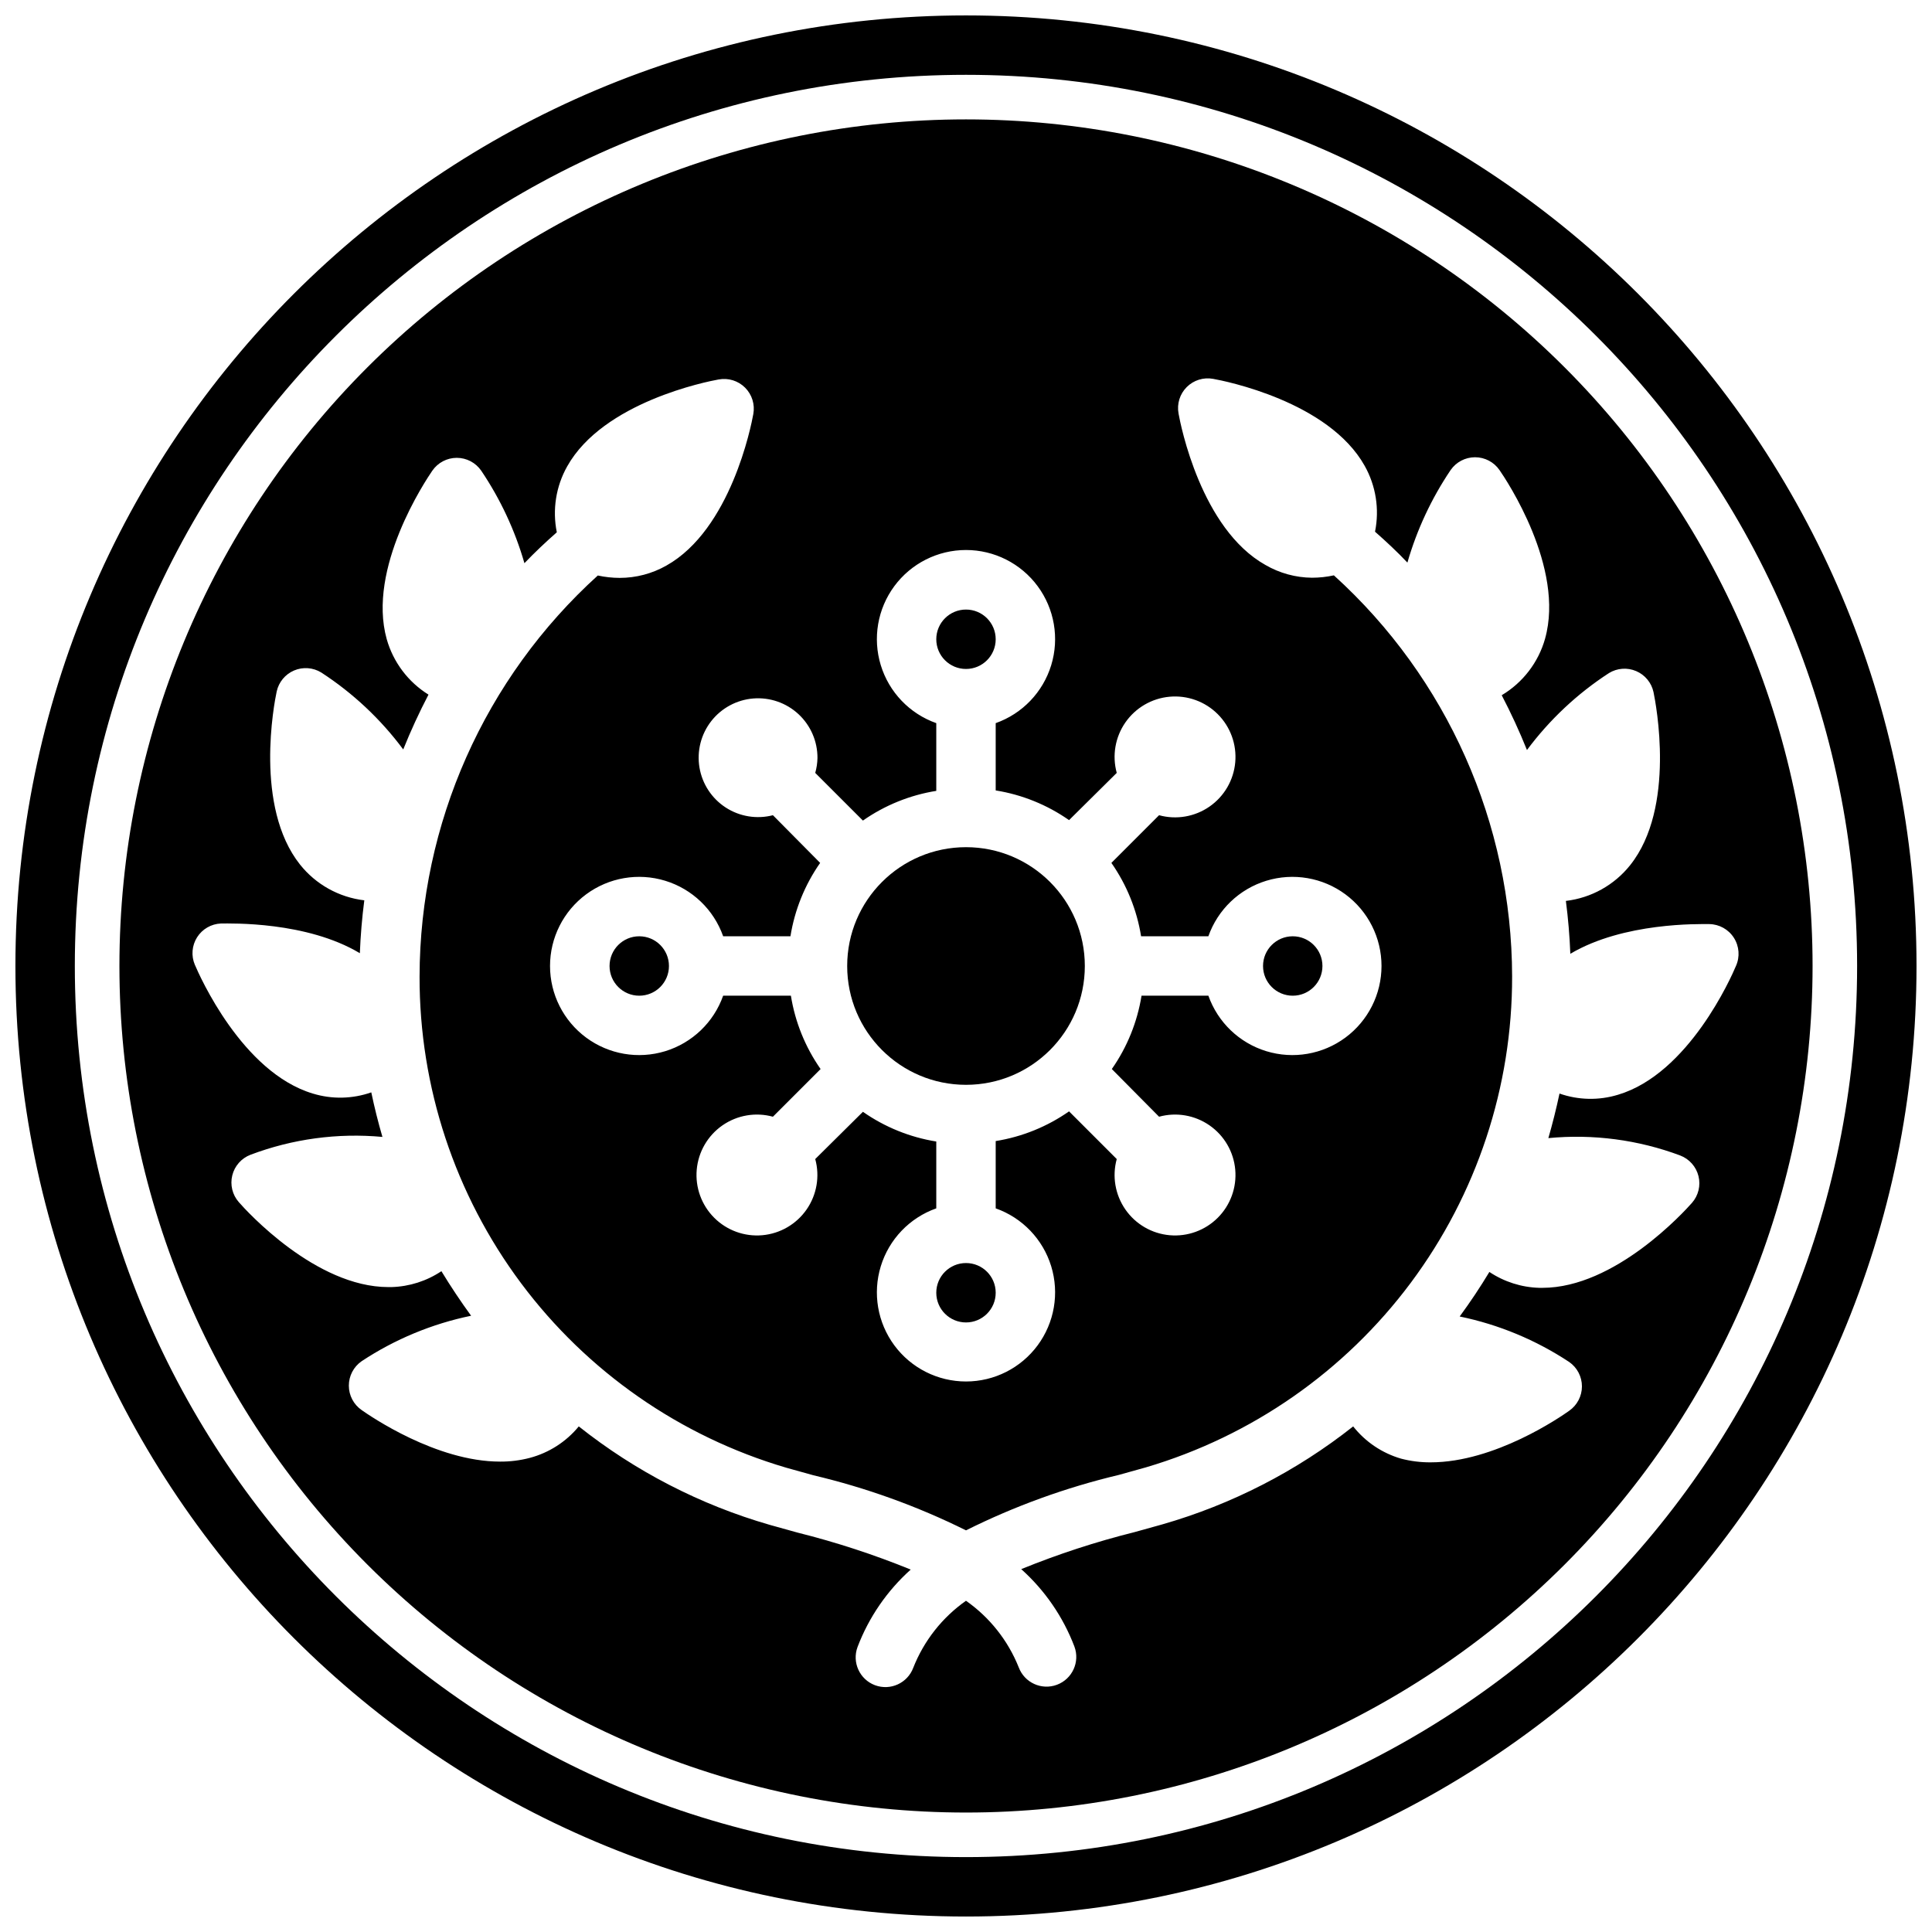 <?xml version="1.0" encoding="UTF-8"?>
<!-- Uploaded to: SVG Repo, www.svgrepo.com, Generator: SVG Repo Mixer Tools -->
<svg width="800px" height="800px" version="1.1" viewBox="144 144 512 512" xmlns="http://www.w3.org/2000/svg">
 <defs>
  <clipPath id="a">
   <path d="m148.09 148.09h503.81v503.81h-503.81z"/>
  </clipPath>
 </defs>
 <path d="m407.87 486.59c0 4.348-3.523 7.871-7.871 7.871s-7.875-3.523-7.875-7.871 3.527-7.871 7.875-7.871 7.871 3.523 7.871 7.871"/>
 <path d="m400 175.64c-59.504 0-116.57 23.637-158.64 65.711s-65.711 99.141-65.711 158.64c0 59.5 23.637 116.57 65.711 158.64s99.141 65.711 158.64 65.711c59.5 0 116.57-23.637 158.64-65.711s65.711-99.141 65.711-158.64c0-59.504-23.637-116.57-65.711-158.64s-99.141-65.711-158.64-65.711zm-39.363 169.25c-0.027 1.332-0.227 2.652-0.59 3.938l12.633 12.633h0.004c5.805-4.059 12.449-6.75 19.441-7.871v-17.949c-7.059-2.496-12.516-8.191-14.707-15.352-2.191-7.16-0.859-14.938 3.594-20.957 4.453-6.019 11.5-9.574 18.988-9.574s14.531 3.555 18.984 9.574c4.453 6.019 5.789 13.797 3.598 20.957-2.195 7.16-7.652 12.855-14.711 15.352v17.832c6.992 1.121 13.641 3.812 19.441 7.871l12.637-12.516c-1.254-4.578-0.414-9.477 2.293-13.375 2.707-3.894 7.004-6.394 11.73-6.816 4.727-0.422 9.398 1.273 12.754 4.629 3.356 3.356 5.051 8.027 4.629 12.754-0.422 4.727-2.918 9.023-6.816 11.73-3.898 2.707-8.797 3.547-13.371 2.293l-12.637 12.637c4.059 5.805 6.75 12.449 7.871 19.441h17.832c2.496-7.059 8.191-12.516 15.352-14.707 7.16-2.191 14.938-0.859 20.957 3.594s9.574 11.5 9.574 18.988-3.555 14.531-9.574 18.984-13.797 5.789-20.957 3.598c-7.16-2.195-12.855-7.652-15.352-14.711h-17.711c-1.125 6.992-3.816 13.641-7.875 19.441l12.52 12.637c4.574-1.254 9.473-0.414 13.371 2.293 3.898 2.707 6.394 7.004 6.816 11.73 0.422 4.727-1.273 9.398-4.629 12.754-3.356 3.356-8.027 5.051-12.754 4.629-4.727-0.422-9.023-2.918-11.73-6.816-2.707-3.898-3.547-8.797-2.293-13.371l-12.637-12.637c-5.801 4.059-12.449 6.75-19.441 7.871v17.832c7.059 2.496 12.516 8.191 14.711 15.352 2.191 7.16 0.855 14.938-3.598 20.957s-11.496 9.574-18.984 9.574-14.535-3.555-18.988-9.574-5.785-13.797-3.594-20.957c2.191-7.16 7.648-12.855 14.707-15.352v-17.711c-6.992-1.125-13.637-3.816-19.441-7.875l-12.637 12.52c1.254 4.574 0.414 9.473-2.293 13.371-2.707 3.898-7.004 6.394-11.73 6.816-4.727 0.422-9.398-1.273-12.754-4.629-3.356-3.356-5.051-8.027-4.629-12.754 0.422-4.727 2.922-9.023 6.816-11.73 3.898-2.707 8.797-3.547 13.375-2.293l12.633-12.633v-0.004c-4.059-5.801-6.75-12.449-7.871-19.441h-17.949c-2.496 7.059-8.191 12.516-15.352 14.711-7.16 2.191-14.938 0.855-20.957-3.598-6.019-4.453-9.574-11.496-9.574-18.984s3.555-14.535 9.574-18.988c6.019-4.453 13.797-5.785 20.957-3.594 7.16 2.191 12.855 7.648 15.352 14.707h17.832c1.121-6.992 3.812-13.637 7.871-19.441l-12.516-12.637c-4.273 1.105-8.809 0.363-12.512-2.039-3.699-2.402-6.223-6.246-6.953-10.594-0.73-4.352 0.398-8.809 3.109-12.289 2.711-3.477 6.758-5.66 11.152-6.016 4.398-0.352 8.742 1.152 11.977 4.152 3.231 3.004 5.059 7.223 5.031 11.633zm228.64 105.33c2.41 0.918 4.219 2.961 4.84 5.465s-0.027 5.152-1.73 7.09c-2.047 2.32-20.387 22.516-39.637 22.516h-0.828 0.004c-4.719-0.133-9.301-1.594-13.227-4.211-2.414 4.016-5.039 7.949-7.871 11.809v-0.004c10.348 2.133 20.191 6.223 29.008 12.047 2.125 1.469 3.394 3.891 3.394 6.473 0 2.586-1.27 5.004-3.394 6.477-2.203 1.574-19.68 13.656-36.684 13.656-2.656 0.02-5.301-0.312-7.871-0.984-5.008-1.461-9.438-4.445-12.676-8.539-15.02 11.875-32.211 20.699-50.617 25.977l-7.359 2.047c-10.219 2.551-20.238 5.828-29.992 9.801 6.266 5.613 11.098 12.645 14.09 20.508 1.523 4.074-0.547 8.613-4.625 10.133-4.074 1.523-8.613-0.547-10.133-4.625-2.844-7.109-7.699-13.238-13.973-17.633-6.293 4.426-11.152 10.598-13.973 17.754-1.523 4.074-6.062 6.144-10.137 4.625-4.074-1.523-6.148-6.062-4.625-10.137 2.992-7.863 7.824-14.895 14.09-20.508-9.75-3.973-19.773-7.246-29.992-9.801l-7.359-2.047c-18.414-5.312-35.609-14.18-50.617-26.094-3.348 4.074-7.891 6.992-12.988 8.344-2.57 0.672-5.219 1.004-7.871 0.984-16.926 0-34.441-12.082-36.684-13.656v-0.004c-2.129-1.469-3.394-3.887-3.394-6.473 0-2.586 1.266-5.004 3.394-6.477 8.812-5.824 18.66-9.91 29.008-12.043-2.754-3.777-5.379-7.715-7.871-11.809-3.926 2.621-8.512 4.078-13.227 4.211h-0.828c-19.246 0-37.59-20.152-39.637-22.516l0.004 0.004c-1.707-1.938-2.352-4.586-1.73-7.094 0.617-2.504 2.426-4.543 4.84-5.465 11.141-4.207 23.094-5.82 34.949-4.723-1.129-3.856-2.113-7.793-2.953-11.809h0.004c-5.004 1.758-10.438 1.867-15.508 0.316-18.734-5.629-30.031-31.25-31.25-34.125h-0.004c-1.012-2.379-0.789-5.102 0.594-7.289 1.383-2.184 3.75-3.547 6.332-3.652 2.637 0 22.672-0.59 36.801 7.871 0.184-4.695 0.578-9.367 1.18-14.012h0.004c-6.711-0.793-12.836-4.199-17.043-9.484-12.164-15.312-6.848-42.785-6.18-45.855 0.543-2.492 2.258-4.566 4.602-5.57 2.348-1 5.031-0.801 7.207 0.531 8.395 5.453 15.75 12.355 21.727 20.391 1.996-4.961 4.227-9.801 6.691-14.523v-0.004c-5.383-3.348-9.328-8.582-11.062-14.68-5.273-18.812 10.312-42.074 12.082-44.672h0.004c1.469-2.129 3.891-3.398 6.473-3.398 2.586 0 5.008 1.27 6.477 3.398 5.074 7.523 8.941 15.797 11.453 24.52 2.754-2.875 5.629-5.59 8.582-8.188-1.211-5.965-0.234-12.172 2.754-17.477 9.566-17.043 37.039-22.477 40.148-23.027v0.004c2.547-0.473 5.164 0.34 6.996 2.172 1.832 1.832 2.644 4.449 2.176 6.996-0.551 3.109-5.984 30.582-23.027 40.148-3.781 2.144-8.051 3.273-12.398 3.269-1.945-0.008-3.887-0.219-5.785-0.633-30.012 27.191-47.16 65.777-47.234 106.27-0.059 29.281 9.375 57.797 26.887 81.266 17.516 23.465 42.164 40.625 70.254 48.898l7.203 2.008c14 3.309 27.578 8.207 40.465 14.602 12.883-6.422 26.457-11.348 40.461-14.68l7.203-2.008c28.066-8.285 52.695-25.445 70.195-48.902 17.496-23.461 26.926-51.957 26.867-81.223-0.074-40.496-17.223-79.082-47.234-106.27-1.898 0.414-3.84 0.625-5.785 0.629-4.344-0.035-8.602-1.203-12.359-3.383-17.043-9.566-22.477-37.039-23.027-40.148h0.004c-0.473-2.547 0.34-5.164 2.172-6.996 1.832-1.832 4.449-2.644 6.996-2.176 3.109 0.551 30.582 5.984 40.148 23.027 2.988 5.305 3.965 11.508 2.754 17.477 2.953 2.598 5.863 5.312 8.582 8.188 2.512-8.723 6.379-16.996 11.453-24.523 1.473-2.125 3.891-3.394 6.477-3.394 2.582 0 5.004 1.27 6.473 3.394 1.812 2.598 17.359 25.859 12.082 44.672l0.004 0.004c-1.77 6.285-5.887 11.652-11.496 14.996 2.465 4.723 4.695 9.566 6.691 14.523 5.977-8.031 13.332-14.938 21.727-20.391 2.176-1.332 4.859-1.531 7.207-0.527 2.344 1 4.062 3.074 4.602 5.566 0.629 3.07 5.984 30.582-6.18 45.855-4.207 5.285-10.332 8.695-17.043 9.484 0.605 4.644 0.996 9.316 1.18 14.012 14.129-8.383 34.164-7.871 36.801-7.871h0.004c2.652 0.031 5.113 1.398 6.539 3.637 1.43 2.238 1.633 5.043 0.547 7.465-1.219 2.914-12.516 28.535-31.25 34.125h-0.004c-5.07 1.551-10.504 1.438-15.508-0.316-0.84 3.961-1.824 7.898-2.953 11.809 11.852-1.137 23.801 0.438 34.953 4.606z"/>
 <path d="m321.28 400c0 4.348-3.523 7.871-7.871 7.871s-7.871-3.523-7.871-7.871 3.523-7.875 7.871-7.875 7.871 3.527 7.871 7.875"/>
 <path d="m494.46 400c0 4.348-3.523 7.871-7.871 7.871s-7.871-3.523-7.871-7.871 3.523-7.875 7.871-7.875 7.871 3.527 7.871 7.875"/>
 <path d="m407.87 313.41c0 4.348-3.523 7.871-7.871 7.871s-7.875-3.523-7.875-7.871 3.527-7.871 7.875-7.871 7.871 3.523 7.871 7.871"/>
 <path d="m431.49 400c0 17.391-14.098 31.488-31.488 31.488s-31.488-14.098-31.488-31.488 14.098-31.488 31.488-31.488 31.488 14.098 31.488 31.488"/>
 <g clip-path="url(#a)">
  <path transform="matrix(3.936 0 0 3.936 148.09 148.09)" d="m126 64c0 34.241-27.759 62-62 62-34.242 0-62.001-27.759-62.001-62 0-34.242 27.759-62.001 62.001-62.001 34.241 0 62 27.759 62 62.001" fill="none" stroke="#000000" stroke-linecap="round" stroke-linejoin="round" stroke-width="4"/>
 </g>
</svg>